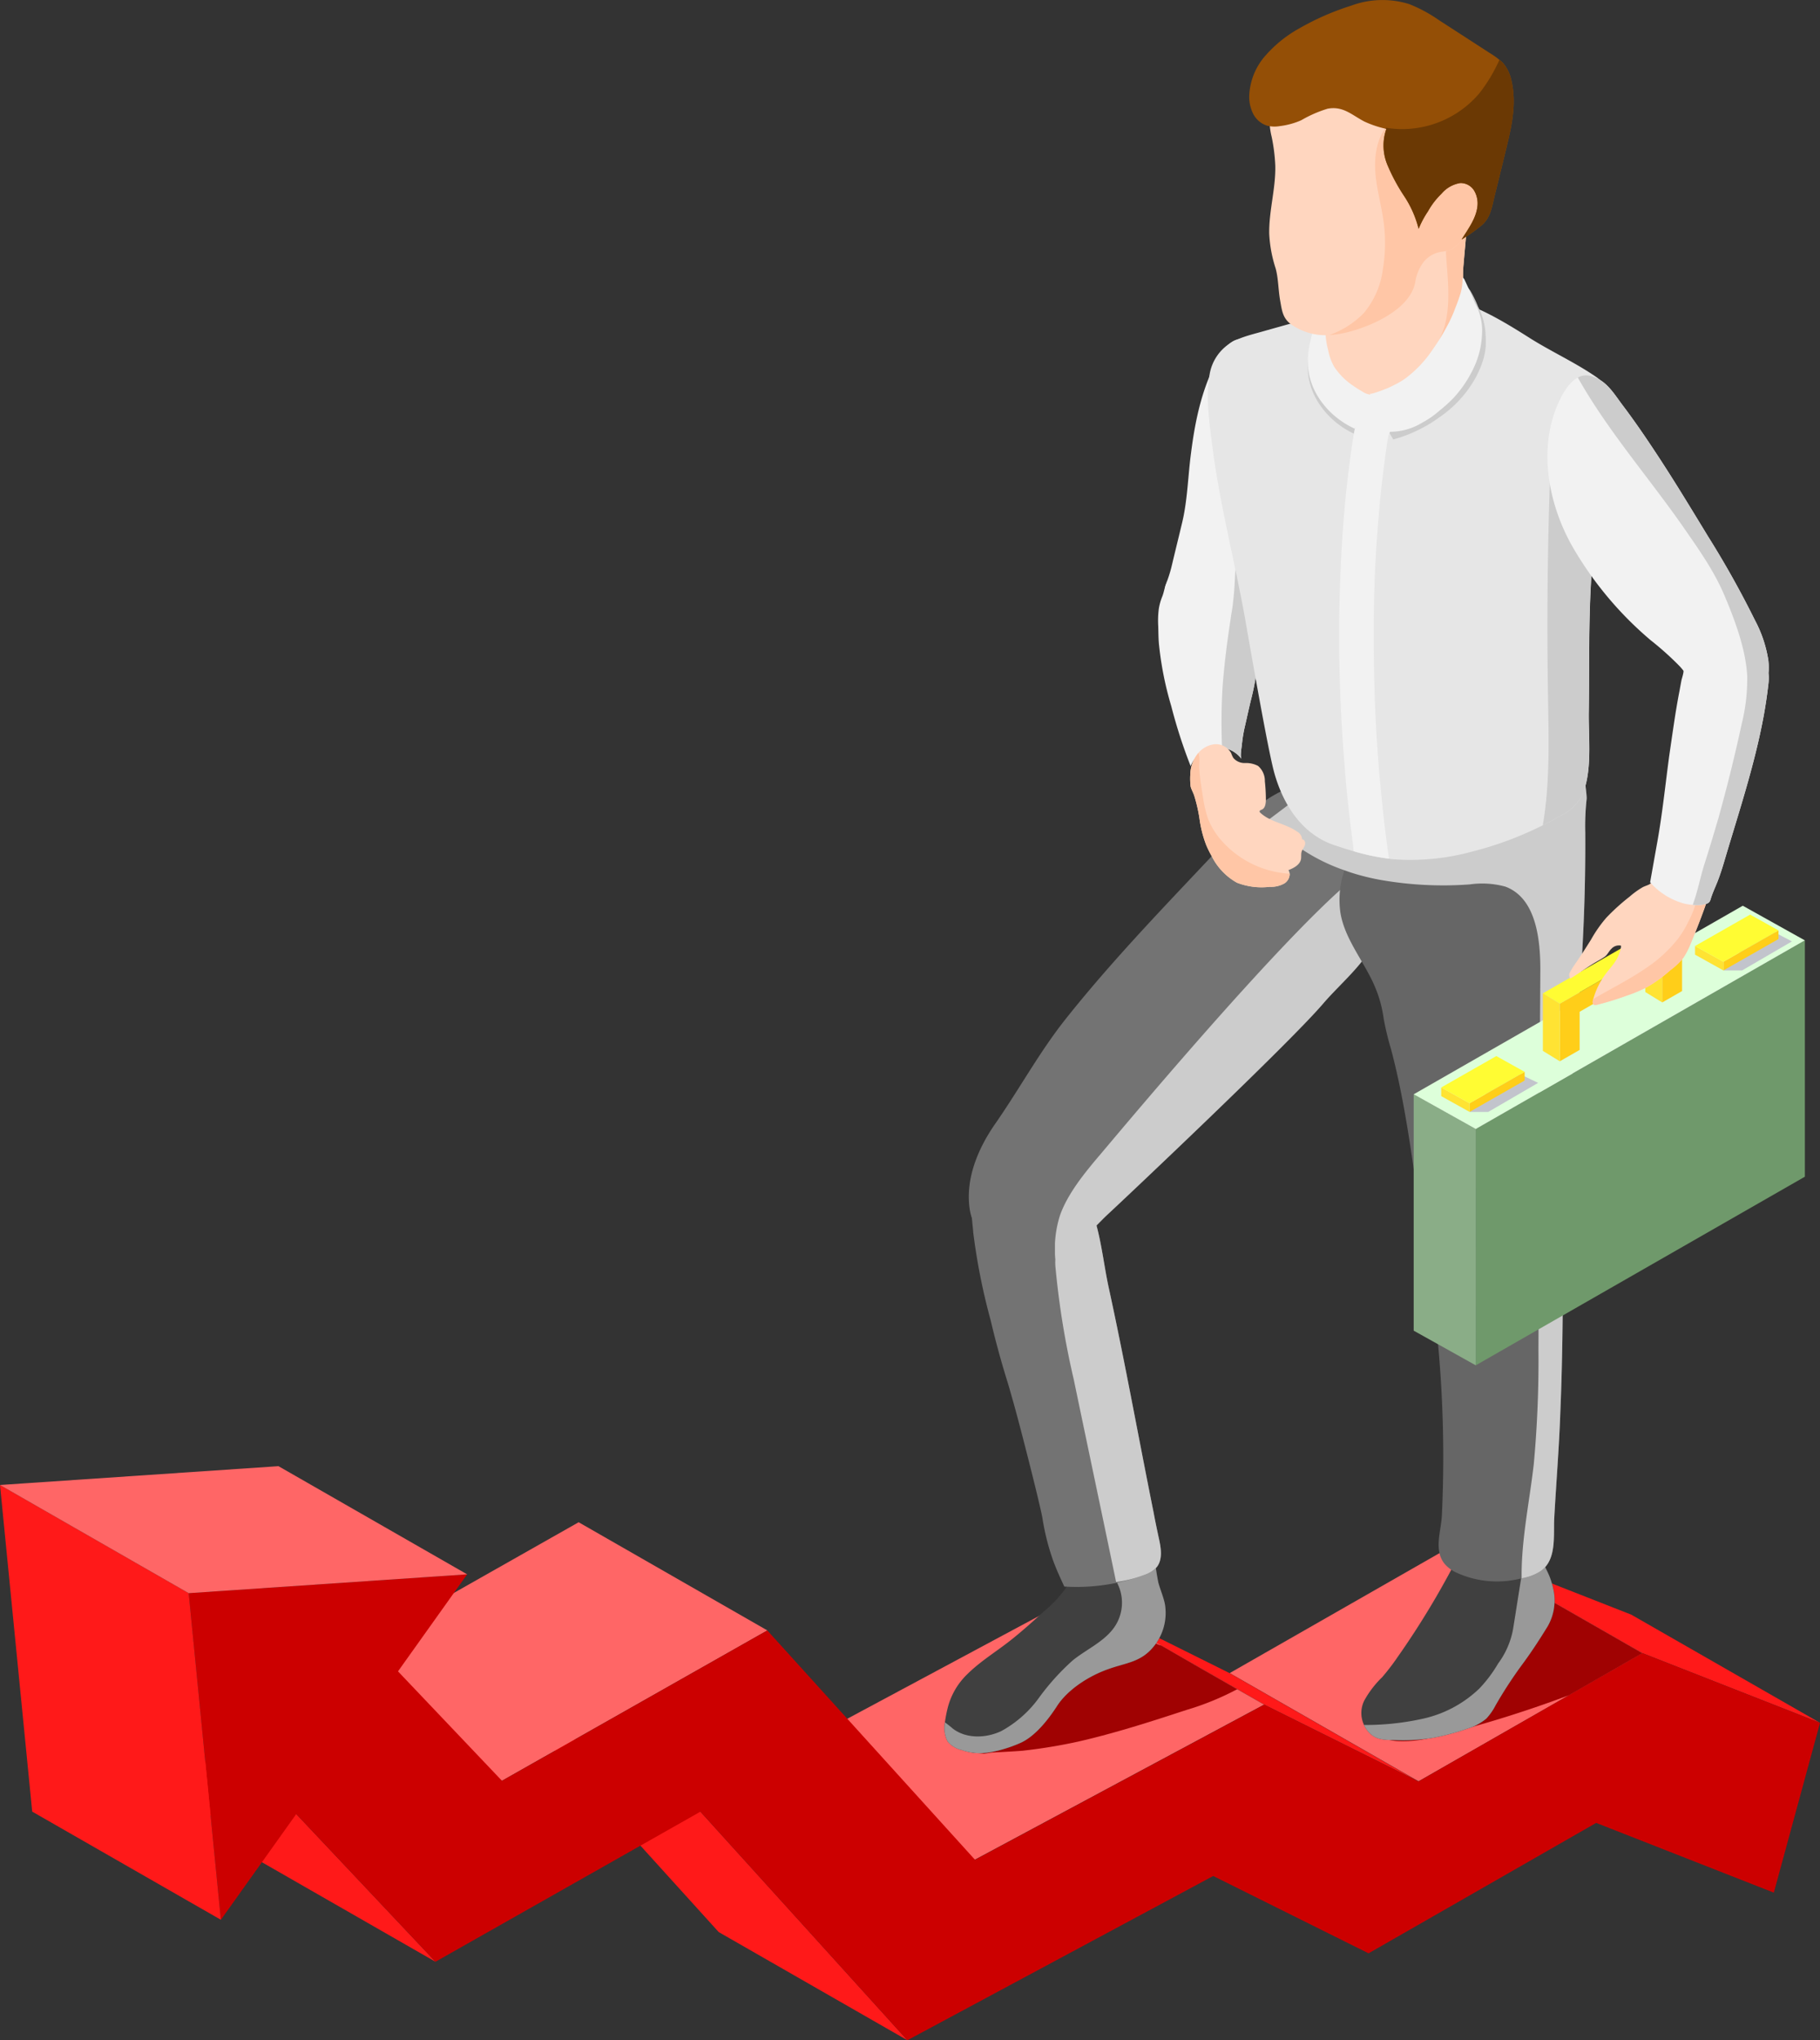 <?xml version="1.0" encoding="UTF-8"?> <svg xmlns="http://www.w3.org/2000/svg" xmlns:xlink="http://www.w3.org/1999/xlink" id="Group_295" data-name="Group 295" width="297.477" height="333.335" viewBox="0 0 297.477 333.335"><rect x="0" y="0" width="297.477" height="333.335" fill="#333333" stroke="none"/><defs><clipPath id="clip-path"><rect id="Rectangle_458" data-name="Rectangle 458" width="297.477" height="333.335" fill="none"></rect></clipPath><clipPath id="clip-path-2"><rect id="Rectangle_457" data-name="Rectangle 457" width="297.475" height="333.336" fill="none"></rect></clipPath><clipPath id="clip-path-3"><rect id="Rectangle_446" data-name="Rectangle 446" width="44.031" height="25.213" fill="#a00202"></rect></clipPath><clipPath id="clip-path-4"><rect id="Rectangle_447" data-name="Rectangle 447" width="43.263" height="21.185" fill="#a00202"></rect></clipPath><clipPath id="clip-path-5"><rect id="Rectangle_448" data-name="Rectangle 448" width="6.113" height="38.579" fill="none"></rect></clipPath><clipPath id="clip-path-6"><rect id="Rectangle_449" data-name="Rectangle 449" width="36.14" height="34.05" fill="none"></rect></clipPath><clipPath id="clip-path-7"><rect id="Rectangle_450" data-name="Rectangle 450" width="53.528" height="115.592" fill="none"></rect></clipPath><clipPath id="clip-path-8"><rect id="Rectangle_451" data-name="Rectangle 451" width="31.129" height="32.316" fill="none"></rect></clipPath><clipPath id="clip-path-9"><rect id="Rectangle_452" data-name="Rectangle 452" width="52.092" height="133.17" fill="none"></rect></clipPath><clipPath id="clip-path-10"><rect id="Rectangle_453" data-name="Rectangle 453" width="29.096" height="25.565" fill="none"></rect></clipPath><clipPath id="clip-path-11"><rect id="Rectangle_454" data-name="Rectangle 454" width="11.204" height="7.084" fill="none"></rect></clipPath><clipPath id="clip-path-12"><rect id="Rectangle_455" data-name="Rectangle 455" width="11.204" height="7.235" fill="none"></rect></clipPath><clipPath id="clip-path-13"><rect id="Rectangle_456" data-name="Rectangle 456" width="31.216" height="86.558" fill="none"></rect></clipPath></defs><g id="Group_294" data-name="Group 294" clip-path="url(#clip-path)"><path id="Path_680" data-name="Path 680" d="M92.844,84.057l29.039,11.392L91.039,77.779,62,66.384Z" transform="translate(175.595 186.025)" fill="#ff1919"></path><g id="Group_293" data-name="Group 293" transform="translate(0 -0.001)"><g id="Group_292" data-name="Group 292" clip-path="url(#clip-path-2)"><path id="Path_681" data-name="Path 681" d="M52.45,87.318l30.875,17.673L107.9,90.931c.038-.038.038-.038.08-.038L119.9,84.06l-18.842-10.8-11.99-6.871Z" transform="translate(148.539 186.034)" fill="#f66"></path><g id="Group_261" data-name="Group 261" transform="translate(224.407 259.294)"><g id="Group_260" data-name="Group 260"><g id="Group_259" data-name="Group 259" clip-path="url(#clip-path-3)"><path id="Path_682" data-name="Path 682" d="M60.162,92.779a6.574,6.574,0,0,0,2.452.589,18.845,18.845,0,0,0,5.541-.589A193.756,193.756,0,0,0,90.6,85.867c.038-.038.038-.038.077-.038L102.593,79l-18.842-10.8c-.755.316-1.464.627-2.215.943a11.484,11.484,0,0,0-3.644,2.2c-2.533,2.475-2.491,6.715-4.909,9.27a.939.939,0,0,1-.632.354c-2.134,1.57-4.277,3.1-6.411,4.673-1.625,1.179-3.207,2.316-4.828,3.5-.594.43-1.268.863-1.862,1.335-1.383,1.1-.475,1.764.912,2.316" transform="translate(-58.56 -68.196)" fill="#a00202"></path></g></g></g><path id="Path_683" data-name="Path 683" d="M45.873,68.6,76.713,86.27l25.218,12.547L71.092,81.145Z" transform="translate(129.913 192.228)" fill="#ff1919"></path><path id="Path_684" data-name="Path 684" d="M33.537,93.928,64.373,111.6l47.26-25.331-4.4-2.513-6.449-3.692-5.9-3.418c-.042,0-.08,0-.08-.038l-2.889-1.65a2.776,2.776,0,0,0-.238-.156l-2.97-1.688L80.8,68.6Z" transform="translate(94.977 192.227)" fill="#f66"></path><g id="Group_264" data-name="Group 264" transform="translate(158.955 265.329)"><g id="Group_263" data-name="Group 263"><g id="Group_262" data-name="Group 262" clip-path="url(#clip-path-4)"><path id="Path_685" data-name="Path 685" d="M41.481,90.806a17.484,17.484,0,0,1,1.859.16c.556-.042,1.073-.2,1.663-.2,1.544-.08,3.127-.16,4.671-.278A88.228,88.228,0,0,0,58.737,89c6.02-1.376,11.879-3.262,17.735-5.182a44.365,44.365,0,0,0,8.273-3.38l-6.453-3.692-5.9-3.418c-.038,0-.08,0-.08-.038a3.265,3.265,0,0,1-.59-.2c-.793-.392-1.544-1.019-2.3-1.452a2.249,2.249,0,0,0-.238-.156c-.751-.509-2.533-1.844-2.966-1.688a43.534,43.534,0,0,0-5.821,2.24,26.938,26.938,0,0,0-7.48,4.357c-2.732,2.475-4.315,5.932-6.61,8.836Z" transform="translate(-41.48 -69.782)" fill="#a00202"></path></g></g></g><path id="Path_686" data-name="Path 686" d="M86.5,128.216,55.66,110.543,21.827,73.2l30.84,17.673Z" transform="translate(61.814 205.119)" fill="#ff1919"></path><path id="Path_687" data-name="Path 687" d="M87.574,83.082,56.734,65.409,13.363,89.968,44.2,107.641Z" transform="translate(37.845 183.295)" fill="#f66"></path><path id="Path_688" data-name="Path 688" d="M35.428,90.973l22.758,24.133L27.347,97.429,4.588,73.3Z" transform="translate(12.994 205.406)" fill="#ff1919"></path><path id="Path_689" data-name="Path 689" d="M8.048,70.723l45.513-3.076L42.26,83.5l16.995,17.878,43.371-24.563,33.944,37.467,47.268-25.342,25.215,12.544,36.592-20.962,29.043,11.392-7.549,27.741L238.1,108.259l-37.2,21.308-25.395-12.635-49.985,26.836L91.689,106.426l-43.3,24.517L25.629,106.814,13.313,124.088Z" transform="translate(22.792 189.566)" fill="#c00"></path><path id="Path_690" data-name="Path 690" d="M36.1,134.845,5.262,117.173,0,63.808,30.837,81.481Z" transform="translate(0.002 178.807)" fill="#ff1919"></path><path id="Path_691" data-name="Path 691" d="M76.353,80.673,30.841,83.749,0,66.076,45.513,63Z" transform="translate(0.001 176.542)" fill="#f66"></path><path id="Path_692" data-name="Path 692" d="M63.184,58.129c-.031.228-.057.479-.084.73-.142.734-.456,1.574-1.192,1.772a2.825,2.825,0,0,1-.962-.053c-.172-.057-.372-.084-.54-.144a20.891,20.891,0,0,1-5.1-2.247,23.831,23.831,0,0,0-3.23-1.6,9.875,9.875,0,0,0-1.529-.278.863.863,0,0,1-.855-.875,1.564,1.564,0,0,1,.031-.392c.031-.114.057-.2.084-.281a.1.1,0,0,1,.031-.087,3.1,3.1,0,0,1,.2-.559,21.771,21.771,0,0,0,.793-2.643c.54-2.281,1.107-4.559,1.648-6.833.9-3.711.962-7.677,1.472-11.475.682-5.369,1.816-10.768,4.476-15.494.793-1.4,2.1-3.262,4-3.091a.483.483,0,0,1,.341.114.768.768,0,0,1,.257.563,8.49,8.49,0,0,1-.057,3.034,17.983,17.983,0,0,0,.027,3.487c.057,4.3-.567,8.551-.878,12.852a83.852,83.852,0,0,0-.084,10.011c.111,2.836.395,5.65.763,8.46a23.137,23.137,0,0,1,.4,5.034" transform="translate(140.726 40.811)" fill="#f2f2f2"></path><path id="Path_693" data-name="Path 693" d="M65.629,37.9a35.765,35.765,0,0,1-.962,5.734c-.4,1.578-.713,3.1-1.081,4.669a23.38,23.38,0,0,0-.479,2.84c-.031.506-.368,2.137-.057,2.528a4.782,4.782,0,0,0-3.2-1.882,5.187,5.187,0,0,0-1.33,0,4.8,4.8,0,0,0-3.8,3.038,83.291,83.291,0,0,1-3.173-9.814,54.405,54.405,0,0,1-2.016-10.179c-.084-.958-.084-1.913-.111-2.871a15.316,15.316,0,0,1,.084-2.779,8.927,8.927,0,0,1,.567-2.057c.226-.559.31-1.1.483-1.631.027-.11.057-.194.084-.278a.113.113,0,0,1,.027-.087c0-.027.031-.027.057-.027a.1.1,0,0,1,.084.027,3.308,3.308,0,0,0,.372.255,3.035,3.035,0,0,0,1.215.338c.54.053,1.107.167,1.644.251,2.552.536,5.1,1.152,7.626,1.886.793.224,1.556.475,2.353.73.368.114.705.224,1.073.338a1,1,0,0,1,.54.335.949.949,0,0,1,.169.563,54.61,54.61,0,0,1-.169,8.072" transform="translate(139.893 70.349)" fill="#f2f2f2"></path><g id="Group_267" data-name="Group 267" transform="translate(199.655 85.444)"><g id="Group_266" data-name="Group 266"><g id="Group_265" data-name="Group 265" clip-path="url(#clip-path-5)"><path id="Path_694" data-name="Path 694" d="M57.969,45.277a35.765,35.765,0,0,1-.962,5.734c-.4,1.578-.713,3.1-1.081,4.669a23.378,23.378,0,0,0-.479,2.84c-.031.506-.368,2.137-.057,2.528a4.782,4.782,0,0,0-3.2-1.882,97.436,97.436,0,0,1,.088-9.981c.28-3.658.736-7.285,1.3-10.912.057-.449.111-.871.2-1.319.088-.563.172-1.125.23-1.715.395-3.376.31-6.806.736-10.236.115-.844.257-1.688.452-2.532.115,2.84.4,5.654.766,8.464a23.117,23.117,0,0,1,.4,5.034c.368.114.705.224,1.073.338a1,1,0,0,1,.54.335.949.949,0,0,1,.169.563,54.61,54.61,0,0,1-.169,8.072" transform="translate(-52.102 -22.473)" fill="#ccc"></path></g></g></g><path id="Path_695" data-name="Path 695" d="M41.453,105.435a8.341,8.341,0,0,0,.4,1.65c1.265,4.163,4.947,7.738,9.339,7.7a9.5,9.5,0,0,0,4.277-1.023c2.571-1.255,4.667-3.452,6.729-5.536.59-.589,1.188-1.217,1.778-1.764,2.813-2.593,29.453-27.73,35.189-34.407,2.219-2.593,4.909-4.909,6.928-7.658,0-.042.038-.08.08-.118a24.833,24.833,0,0,0,3.2-6.479q.535-1.654.95-3.3c.832-3.144,1.506-6.441.832-9.623-.751-3.848-3.326-7.068-6.058-9.935a6.182,6.182,0,0,0-2.966-2.042c-1.544-.316-3.089.589-4.353,1.49-3.169,2.319-6.928,2.909-9.622,5.893-1.345,1.49-2.728,2.943-4.116,4.4C74.86,54.5,65.441,64.04,57.087,74.564c-4.234,5.342-7.561,11.468-11.481,17.087-2.805,4.042-4.825,8.912-4.154,13.783" transform="translate(117.028 92.002)" fill="#737373"></path><path id="Path_696" data-name="Path 696" d="M40.78,101.322a4.116,4.116,0,0,0,2.334,1.414,8.4,8.4,0,0,0,2.18.471c2.257.236,5.461-.749,7.518-1.688,2.418-1.141,4.552-3.928,5.936-6.087,1.782-2.673,5.227-4.833,8.235-5.893,2.889-1.061,5.3-1.1,7.4-3.612a8.673,8.673,0,0,0,1.9-7.148c-.238-1.061-.674-2.122-.992-3.183a.147.147,0,0,0-.038-.118,39.037,39.037,0,0,1-.713-5.262,5.42,5.42,0,0,0-.077-.783c-.238-1.612-.874-3.418-2.456-3.928a3.936,3.936,0,0,0-2.138.038c-4.828,1.217-6.61,4.989-8.63,8.954a19.426,19.426,0,0,1-4.472,5.38c-1.82,1.65-3.721,3.38-5.66,4.909-2.376,1.886-4.947,3.418-7.124,5.578a11.588,11.588,0,0,0-3.165,5.418,22.689,22.689,0,0,0-.475,2.437,4.973,4.973,0,0,0,.433,3.1" transform="translate(114.099 183.186)" fill="#404040"></path><g id="Group_270" data-name="Group 270" transform="translate(154.387 252.378)"><g id="Group_269" data-name="Group 269"><g id="Group_268" data-name="Group 268" clip-path="url(#clip-path-6)"><path id="Path_697" data-name="Path 697" d="M40.78,98.506a4.116,4.116,0,0,0,2.334,1.414,8.4,8.4,0,0,0,2.18.471c2.257.236,5.461-.749,7.518-1.688,2.418-1.141,4.552-3.928,5.936-6.087,1.782-2.673,5.227-4.833,8.235-5.893,2.889-1.061,5.3-1.1,7.4-3.612a8.673,8.673,0,0,0,1.9-7.148c-.238-1.061-.674-2.122-.992-3.183a.147.147,0,0,0-.038-.118,39.037,39.037,0,0,1-.713-5.262c-.314-.194-.674-.354-.989-.509a3.938,3.938,0,0,0-2.575-.433,1.606,1.606,0,0,0-1.188,2l-1.307,4.125a7.018,7.018,0,0,1-.238,6.951c-1.583,2.551-4.591,3.81-6.963,5.7a38.917,38.917,0,0,0-5.545,6.125,18.564,18.564,0,0,1-6.173,5.46c-2.491,1.179-5.7,1.293-7.913-.392A16.235,16.235,0,0,0,40.347,95.4a4.973,4.973,0,0,0,.433,3.1" transform="translate(-40.288 -66.376)" fill="#999"></path></g></g></g><path id="Path_698" data-name="Path 698" d="M41.494,59.844c.038.787.157,1.532.2,2.278A101.992,101.992,0,0,0,44.54,76.46q1.19,5.065,2.732,10.011c.307.981.575,1.973.858,2.958,1.215,4.24,4.518,17.247,4.878,19.384a38.776,38.776,0,0,0,1.77,6.981c.525,1.422,1.161,2.8,1.8,4.175a32.138,32.138,0,0,0,13.017-1.882,4.955,4.955,0,0,0,2.1-1.293c.95-1.22.713-2.947.395-4.441-.314-1.452-.632-2.943-.908-4.437-2.495-12.373-4.71-24.741-7.4-37.034-.671-3.182-1.065-6.639-1.939-9.9a18.708,18.708,0,0,0-2.219-5.262,10.234,10.234,0,0,0-.947-1.338,13.382,13.382,0,0,0-6.411-4.24c-.2-.08-.2-.316-.356-.433-.08-.08-.119.08-.119.118-1.705.9-3.407,1.806-5.108,2.669-1.782.943-3.483,1.532-4.552,3.3a7,7,0,0,0-.632,4.046" transform="translate(117.381 139.243)" fill="#737373"></path><g id="Group_273" data-name="Group 273" transform="translate(172.431 142.877)"><g id="Group_272" data-name="Group 272"><g id="Group_271" data-name="Group 271" clip-path="url(#clip-path-7)"><path id="Path_699" data-name="Path 699" d="M45.059,100.461a8.726,8.726,0,0,0,.038,1.414,135.51,135.51,0,0,0,2.97,18.182c2.3,11.038,4.633,22.072,6.928,33.11a20.279,20.279,0,0,0,4.549-1.137,5,5,0,0,0,2.1-1.3c.95-1.221.713-2.947.395-4.441-.314-1.452-.632-2.943-.908-4.437-2.495-12.373-4.713-24.741-7.4-37.034-.674-3.182-1.069-6.639-1.939-9.9.594-.589,1.188-1.217,1.782-1.768,2.809-2.593,29.449-27.726,35.186-34.4,2.219-2.593,4.909-4.913,6.928-7.662,0-.038.038-.076.08-.118A15.064,15.064,0,0,0,98.431,45.8c.387-1.779-.506-3.221-.947-4.871-.3-1.106-.119-2.806-1.494-3.274-.958-.323-1.939.354-2.713,1-12.1,10.194-37.994,41.285-40.826,44.612-2.468,2.9-5.384,6.422-6.641,10.038a18.091,18.091,0,0,0-.751,7.148" transform="translate(-44.999 -37.578)" fill="#ccc"></path></g></g></g><path id="Path_700" data-name="Path 700" d="M88.376,83.995c-1.276,2.08-2.663,4.19-4.108,6.129a70.444,70.444,0,0,0-4.28,6.582,9.454,9.454,0,0,1-1.5,2.137,8.689,8.689,0,0,1-3.062,1.631,39.127,39.127,0,0,1-5.411,1.46,29.713,29.713,0,0,1-6.319.422c-1.334-.027-2.947.027-4-.9a4.265,4.265,0,0,1-1.192-1.574,4.569,4.569,0,0,1,.057-4.023,16.224,16.224,0,0,1,2.893-3.768A36.435,36.435,0,0,0,64,88.774,136.4,136.4,0,0,0,74.772,70.611c.766-1.574,1.533-3.319,1.161-5.034l4.338-.338a.11.11,0,0,1-.057-.194.494.494,0,0,1,.4-.03,7.793,7.793,0,0,0,2.3-.084,2.42,2.42,0,0,1,2.1.73,3.531,3.531,0,0,1,.395,1.719,10.379,10.379,0,0,0,.74,2.669c.763,1.886,1.924,3.768,2.663,5.513a12.865,12.865,0,0,1,.736,2.669,8.438,8.438,0,0,1-1.161,5.764" transform="translate(164.445 181.944)" fill="#404040"></path><g id="Group_276" data-name="Group 276" transform="translate(222.95 251.991)"><g id="Group_275" data-name="Group 275"><g id="Group_274" data-name="Group 274" clip-path="url(#clip-path-8)"><path id="Path_701" data-name="Path 701" d="M88.052,80.221c-1.276,2.08-2.663,4.19-4.108,6.129a70.438,70.438,0,0,0-4.28,6.582,9.454,9.454,0,0,1-1.5,2.137A8.69,8.69,0,0,1,75.1,96.7a39.127,39.127,0,0,1-5.411,1.46,29.713,29.713,0,0,1-6.319.422c-1.334-.027-2.947.027-4-.9a4.265,4.265,0,0,1-1.192-1.574A43.33,43.33,0,0,0,67.73,95.1a19.29,19.29,0,0,0,9.3-4.947,21.917,21.917,0,0,0,3.062-4.076,13.46,13.46,0,0,0,2.437-5.57c.452-2.783.878-5.566,1.33-8.35a16.959,16.959,0,0,1,1.192-4.585,6,6,0,0,1,.766-1.293c.763,1.886,1.924,3.768,2.663,5.513a12.866,12.866,0,0,1,.736,2.669,8.438,8.438,0,0,1-1.161,5.764" transform="translate(-58.181 -66.273)" fill="#999"></path></g></g></g><path id="Path_702" data-name="Path 702" d="M97.54,38.616a41.01,41.01,0,0,0-.226,5.566c.027,4.836-.057,9.643-.253,14.456-.4,9.585-1.192,19.175-2.242,28.734-.058.593-.111,1.182-.142,1.8-.678,8.494-.793,17.072-1.019,25.589,0,8.072-.084,16.141-.425,24.182-.2,5.795-.678,11.471-.993,17.266-.142,2.894.452,6.973-2.437,8.715a8.106,8.106,0,0,1-2.889,1.042c-.115.03-.257.057-.368.084a15.9,15.9,0,0,1-10.4-1.068,5.6,5.6,0,0,1-1.843-1.407c-1.786-2.247-.54-5.369-.425-7.9A200.157,200.157,0,0,0,71.356,113.1c-1.87-11.163-2.862-22.551-5.783-33.574a46.063,46.063,0,0,1-1.219-5.061,19.815,19.815,0,0,0-1.529-5.4c-.368-.871-.82-1.688-1.276-2.532-1.671-3.008-3.683-5.9-4.25-9.277a14.9,14.9,0,0,1,.651-6.973,26.5,26.5,0,0,1,1.36-3.544c.51-1.1,1.188-2.163,1.644-3.262a7.3,7.3,0,0,0,.368-1.125c.115-.475.878-5.4.962-5.4,6.859.144,13.577-1.741,20.405-2.3C87.508,34.259,92.5,34.54,97,32.8c-.2.057.625,5.118.54,5.821" transform="translate(161.795 91.901)" fill="#666"></path><g id="Group_279" data-name="Group 279" transform="translate(207.251 124.698)"><g id="Group_278" data-name="Group 278"><g id="Group_277" data-name="Group 277" clip-path="url(#clip-path-9)"><path id="Path_703" data-name="Path 703" d="M106.169,38.616a41.01,41.01,0,0,0-.226,5.566c.027,4.836-.057,9.643-.253,14.456-.4,9.585-1.192,19.175-2.242,28.734-.058.593-.111,1.182-.142,1.8-.678,8.494-.793,17.072-1.019,25.589,0,8.072-.084,16.141-.425,24.182-.2,5.795-.678,11.471-.993,17.266-.142,2.894.452,6.973-2.437,8.715a8.106,8.106,0,0,1-2.889,1.042c-.084-6.186,1.276-12.456,1.985-18.669a184.073,184.073,0,0,0,.763-18.559q.126-31.129.31-62.228c0-5.232-.793-11.726-5.721-13.555A14.331,14.331,0,0,0,87.1,52.59a59.008,59.008,0,0,1-14.623-.73A37.6,37.6,0,0,1,67.8,50.707c-.425-.141-.824-.281-1.219-.422a30.146,30.146,0,0,1-12.5-8.182c1.613-1.209,3.227-2.418,4.817-3.654,1.843-1.433,4.165-2.924,6.346-2.11,2.751,1.1,3.146,4.863,4.338,7.141a7.3,7.3,0,0,0,.368-1.125c.115-.475.878-5.4.962-5.4,6.859.144,13.577-1.741,20.405-2.3,4.817-.392,9.806-.11,14.309-1.856-.2.057.625,5.118.54,5.821" transform="translate(-54.084 -32.797)" fill="#ccc"></path></g></g></g><path id="Path_704" data-name="Path 704" d="M52.238,37.342c1.188,9.426,3.6,18.616,5.3,27.924.793,4.517,3.759,21.68,4.828,25.528,1.425,5.144,4.476,10.015,9.737,11.821,1.069.354,2.138.707,3.246,1.023a35.872,35.872,0,0,0,5.779,1.217,2.437,2.437,0,0,0,.517.08,38.187,38.187,0,0,0,13.14-1.259,56.622,56.622,0,0,0,11.481-4.281c.947-.471,1.859-.943,2.767-1.49a7.877,7.877,0,0,0,3.564-3.221c1.859-3.966,1.111-9.624,1.188-13.9.119-7.814-.077-15.513.513-23.327.28-3.928.594-7.855.993-11.783.395-3.848.87-7.7,1.5-11.506a15.42,15.42,0,0,0,.318-4.243,5.888,5.888,0,0,0-1.031-2.791,6.254,6.254,0,0,0-.912-.863c-3.365-2.357-7.319-4.163-10.845-6.361-5.384-3.418-11.163-6.912-17.531-7.228-4.158-.236-8.235.9-12.193,2.042-4.633,1.335-9.3,2.635-13.895,3.928-2.016.589-4.353,1.061-6.016,2.319a7.5,7.5,0,0,0-2.851,4.593c-.713,3.852-.077,7.973.4,11.783" transform="translate(145.904 35.438)" fill="#e6e6e6"></path><g id="Group_282" data-name="Group 282" transform="translate(213.765 46.243)"><g id="Group_281" data-name="Group 281"><g id="Group_280" data-name="Group 280" clip-path="url(#clip-path-10)"><path id="Path_705" data-name="Path 705" d="M84.661,19.071a10.631,10.631,0,0,0-1.05-3.042,19.221,19.221,0,0,0-1.288-2.646,5.311,5.311,0,0,0-.556-.65,2.378,2.378,0,0,0-.314-.274,1.473,1.473,0,0,1-.28-.3,9.715,9.715,0,0,0,.353,2.8,10.348,10.348,0,0,1,.487,2.669,11.92,11.92,0,0,1-.33,3.631,13.38,13.38,0,0,1-.862,2.418A11.453,11.453,0,0,1,75.6,28.728a26.107,26.107,0,0,1-4.729,1.806,13.894,13.894,0,0,1-4.744.757,3.251,3.251,0,0,1-1.46-.544,16.579,16.579,0,0,1-1.437-.909,11.321,11.321,0,0,1-3.1-3.061A8.68,8.68,0,0,1,59.109,24a12.973,12.973,0,0,1,.126-7.217,11.16,11.16,0,0,0-3.046,5.8,13.624,13.624,0,0,0-.368,4.2c.368,4.384,3.6,8.22,7.633,10.049a14.039,14.039,0,0,0,.789-1.639c.441-.916.9-1.8,1.33-2.722.184-.388.376-.768.571-1.148q.966,1.705,1.924,3.422.477.856.943,1.722c.057.1.743,1.251.736,1.251a23.32,23.32,0,0,0,7.622-3.677,19,19,0,0,0,5.415-5.688,15.263,15.263,0,0,0,1.724-3.882,9.82,9.82,0,0,0,.356-2.023,16.762,16.762,0,0,0-.015-1.7,12.65,12.65,0,0,0-.188-1.684" transform="translate(-55.786 -12.161)" fill="#ccc"></path></g></g></g><path id="Path_706" data-name="Path 706" d="M73.826,40.449c-.6,7.787-.4,15.521-.51,23.312-.088,4.274.678,9.954-1.165,13.92a8.141,8.141,0,0,1-3.568,3.232c-.908.532-1.843,1.011-2.778,1.49,1.192-6.973.962-14.118.851-21.175q-.345-21.256.594-42.513a48.53,48.53,0,0,0,6.434,8.741c.368.422.766.817,1.134,1.209-.4,3.939-.709,7.848-.992,11.783" transform="translate(186.363 52.445)" fill="#ccc"></path><path id="Path_707" data-name="Path 707" d="M81.517,33.937a13.758,13.758,0,0,1-1.786,6.916,5.1,5.1,0,0,1-.31.536.026.026,0,0,0-.027.027A7.7,7.7,0,0,1,78.2,43.077,9.913,9.913,0,0,1,75.708,44.9a20.9,20.9,0,0,1-4.024,1.715,4.463,4.463,0,0,1-3.824-.365,8.861,8.861,0,0,0-2.269-1.042,6.12,6.12,0,0,0-1.728,0,6.074,6.074,0,0,0-1.418.2c-.31.084-.594.194-.9.278a4.344,4.344,0,0,1-1.586.141,2.062,2.062,0,0,1-1.05-.449A5.707,5.707,0,0,1,56.946,43.5c-1.3-2.335-.422-4.894.2-7.2a12.815,12.815,0,0,0,.284-2.787c0-.167-.084-3.008-.368-3.008l8.9-6.046a3.892,3.892,0,0,1,.766-.563,27.242,27.242,0,0,0,4.081-3.262,24.363,24.363,0,0,0,3.288-4.274c2.123-3.179,4.334-6.327,6.629-9.392a77.5,77.5,0,0,1-.425,11.5c-.138,1.715-.31,3.456-.452,5.2a16.586,16.586,0,0,0,.027,3.544c.314,2.3,1.586,4.357,1.644,6.719" transform="translate(159.371 19.536)" fill="#ffd6bf"></path><path id="Path_708" data-name="Path 708" d="M74.3,26.166a13.758,13.758,0,0,1-1.786,6.916,5.1,5.1,0,0,1-.31.536.026.026,0,0,0-.027.027c-.74.593-1.56,1.156-2.3,1.662a16.657,16.657,0,0,1-5.725,2.669,9.126,9.126,0,0,1-5.33-.589,14.648,14.648,0,0,0,5.813-3.065,16.054,16.054,0,0,0,3.173-4.445,20.568,20.568,0,0,0,1.617-3.57c1.188-3.825.59-8.152.337-12.091a7.677,7.677,0,0,1,.341-2.388,8.836,8.836,0,0,0,.536-2.084,3.307,3.307,0,0,0,.284.312,4.047,4.047,0,0,0,2.154.646c-.138,1.715-.31,3.456-.452,5.2a16.586,16.586,0,0,0,.027,3.544c.314,2.3,1.586,4.357,1.644,6.719" transform="translate(166.59 27.306)" fill="#ffc6a6"></path><path id="Path_709" data-name="Path 709" d="M63.317,29.011a10.544,10.544,0,0,0,.969-.627,19.248,19.248,0,0,0,4.434-4.722,34.947,34.947,0,0,0,2.7-4.49,22.981,22.981,0,0,0,1.031-2.407,25.279,25.279,0,0,0,.839-2.392,9.274,9.274,0,0,0,.284-2.452,1,1,0,0,1,.395.517c.33.715.663,1.426.992,2.141.284.608.479,1.243.789,1.833a8.981,8.981,0,0,1,1.012,4.662,14.059,14.059,0,0,1-.977,4.738c-.023.061-.05.122-.073.186a19.348,19.348,0,0,1-3.56,5.559,24,24,0,0,1-2.326,2.114,15.151,15.151,0,0,1-2.851,1.985A10.088,10.088,0,0,1,61.6,37.14c-.429-.7-.855-1.4-1.284-2.1A25.493,25.493,0,0,1,58.431,30.9c.1.24,2.828-.848,3.089-.97.6-.281,1.215-.582,1.8-.92" transform="translate(165.477 33.404)" fill="#f2f2f2"></path><path id="Path_710" data-name="Path 710" d="M63.453,33.2c-4.031-1.825-7.265-5.665-7.633-10.049a13.742,13.742,0,0,1,.368-4.2,11.2,11.2,0,0,1,3.046-5.8,13.008,13.008,0,0,0-.126,7.217,8.772,8.772,0,0,0,1.019,2.776,11.268,11.268,0,0,0,3.1,3.061,16.58,16.58,0,0,0,1.437.909,3.113,3.113,0,0,0,1.494.551c-.2.392-.4.783-.586,1.183-.433.916-.889,1.8-1.33,2.719a14.041,14.041,0,0,1-.789,1.639" transform="translate(157.979 36.84)" fill="#f2f2f2"></path><path id="Path_711" data-name="Path 711" d="M89.166,27.276A26.558,26.558,0,0,1,85.989,32a7.718,7.718,0,0,1-2.123,1.939c-.709.281-1.56.281-2.3.506a4.68,4.68,0,0,0-2.184,1.49A7.383,7.383,0,0,0,78,39.31c-.82,4.133-6.376,6.749-10,7.817a16.414,16.414,0,0,1-4.027.76,9.053,9.053,0,0,1-1.728-.027,9.864,9.864,0,0,1-4.533-1.719c-1.387-1.011-1.5-2.3-1.786-3.9-.31-1.719-.284-3.6-.736-5.232a21.639,21.639,0,0,1-1.05-5.681c-.057-3.738,1.077-7.4.992-11.106a28.935,28.935,0,0,0-.594-4.726,11.221,11.221,0,0,1-.341-2.924c.115-2.414,2.012-4.5,3.939-5.791a26.569,26.569,0,0,1,12.5-4.3c2.748-.171,5.668.278,7.676,2.137a8.508,8.508,0,0,1,2.525,6.719,1.721,1.721,0,0,1-.031.4c-.084,1.209-.31,2.414-.368,3.624a6.366,6.366,0,0,0,3.771,5.711c1.245.563,2.69.673,3.935,1.236a.651.651,0,0,0,.23.114,3.1,3.1,0,0,1,1.445,1.376c.479,1.125-.084,2.388-.651,3.487" transform="translate(153.312 6.85)" fill="#ffd6bf"></path><path id="Path_712" data-name="Path 712" d="M81.9,20.433a26.559,26.559,0,0,1-3.177,4.726A7.718,7.718,0,0,1,76.6,27.1c-.709.281-1.56.281-2.3.506a4.68,4.68,0,0,0-2.184,1.49,7.384,7.384,0,0,0-1.387,3.373c-.82,4.133-6.376,6.749-10,7.817a16.414,16.414,0,0,1-4.027.76,14.752,14.752,0,0,0,5.641-3.6,13.958,13.958,0,0,0,3.115-7.224,25.866,25.866,0,0,0,.146-7.4c-.341-2.7-1.107-5.316-1.36-8.015-.23-2.673.084-5.566,1.728-7.734l7.564-2.19c-.084,1.209-.31,2.414-.368,3.624a6.366,6.366,0,0,0,3.771,5.711c1.245.563,2.69.673,3.935,1.236a.651.651,0,0,0,.23.114,3.1,3.1,0,0,1,1.445,1.376c.479,1.125-.084,2.388-.651,3.487" transform="translate(160.581 13.693)" fill="#ffc6a6"></path><path id="Path_713" data-name="Path 713" d="M96.5,15.989c.111,3.152-.736,6.27-1.475,9.365-.536,2.163-1.046,4.3-1.586,6.437-.452,1.772-.651,3.741-2.154,5.008A27.992,27.992,0,0,1,88,39.129c1.05-1.715,2.353-3.4,2.579-5.4a4.1,4.1,0,0,0-.536-2.589,2.6,2.6,0,0,0-2.269-1.236,5.064,5.064,0,0,0-3.062,1.741A12.259,12.259,0,0,0,82.5,34.521a15.392,15.392,0,0,0-1.533,2.867,17.234,17.234,0,0,0-2.38-5.373,30.441,30.441,0,0,1-2.774-5.2A8.211,8.211,0,0,1,75.7,21.05a.391.391,0,0,0-.172-.027,17.349,17.349,0,0,1-3.4-1.152c-2.069-1.068-3.487-2.589-6.035-2.11a20.336,20.336,0,0,0-4.307,1.882A12.321,12.321,0,0,1,58.3,20.6a5.066,5.066,0,0,1-2.069-.057,3.889,3.889,0,0,1-2.3-1.939,6.213,6.213,0,0,1-.651-2.951A10.552,10.552,0,0,1,55.891,9.13a20.616,20.616,0,0,1,5.583-4.5,43.016,43.016,0,0,1,8.5-3.715A14.682,14.682,0,0,1,79.416.666a23.527,23.527,0,0,1,4.9,2.643c2.748,1.772,5.526,3.57,8.3,5.369a12.239,12.239,0,0,1,1.56,1.1,4.041,4.041,0,0,1,.962,1.011,6.483,6.483,0,0,1,.993,2.361,14.15,14.15,0,0,1,.368,2.84" transform="translate(150.904 0.001)" fill="#944f06"></path><path id="Path_714" data-name="Path 714" d="M80.284,8.784c.111,3.152-.736,6.27-1.475,9.365-.536,2.163-1.046,4.3-1.586,6.437-.452,1.772-.651,3.741-2.154,5.008a27.991,27.991,0,0,1-3.288,2.331c1.05-1.715,2.353-3.4,2.579-5.4a4.1,4.1,0,0,0-.536-2.589A2.6,2.6,0,0,0,71.555,22.7a5.064,5.064,0,0,0-3.062,1.741,12.259,12.259,0,0,0-2.207,2.871,15.393,15.393,0,0,0-1.533,2.867,17.234,17.234,0,0,0-2.38-5.373,30.44,30.44,0,0,1-2.774-5.2,8.211,8.211,0,0,1-.115-5.764.391.391,0,0,0-.172-.027l.115-.141a16.539,16.539,0,0,0,15.19-5.567A25.386,25.386,0,0,0,77.9,2.685c.027-.03.027-.087.057-.114a4.041,4.041,0,0,1,.962,1.011,6.483,6.483,0,0,1,.993,2.361,14.151,14.151,0,0,1,.368,2.84" transform="translate(167.122 7.206)" fill="#6b3904"></path><path id="Path_715" data-name="Path 715" d="M62.946,109.839,116.74,79.022V40.406L62.946,71.223Z" transform="translate(178.264 113.229)" fill="#6f996b"></path><path id="Path_716" data-name="Path 716" d="M70.445,91.3,60.3,85.637V47.021l10.147,5.665Z" transform="translate(170.765 131.766)" fill="#8aad87"></path><path id="Path_717" data-name="Path 717" d="M60.3,69.731,70.445,75.4l53.794-30.817-10.151-5.662Z" transform="translate(170.765 109.057)" fill="#ddffda"></path><g id="Group_285" data-name="Group 285" transform="translate(240.2 174.578)"><g id="Group_284" data-name="Group 284"><g id="Group_283" data-name="Group 283" clip-path="url(#clip-path-11)"><path id="Path_718" data-name="Path 718" d="M62.682,53H65.74l8.147-4.745-4.894-2.338Z" transform="translate(-62.683 -45.913)" fill="#c2c4cc"></path></g></g></g><g id="Group_288" data-name="Group 288" transform="translate(281.687 151.316)"><g id="Group_287" data-name="Group 287"><g id="Group_286" data-name="Group 286" clip-path="url(#clip-path-12)"><path id="Path_719" data-name="Path 719" d="M73.509,47.032h3.054l8.151-4.745L79.954,39.8Z" transform="translate(-73.509 -39.797)" fill="#c2c4cc"></path></g></g></g><path id="Path_720" data-name="Path 720" d="M62.682,52.6l9.005-5.129V46.057l-9.005,5.129Z" transform="translate(177.517 129.063)" fill="#ffce19"></path><path id="Path_721" data-name="Path 721" d="M66.106,50.72l-4.633-2.578V46.728l4.633,2.578Z" transform="translate(174.093 130.943)" fill="#ffe333"></path><path id="Path_722" data-name="Path 722" d="M61.473,50.507l4.633,2.578,9.005-5.125-4.633-2.582Z" transform="translate(174.093 127.162)" fill="#fffc33"></path><path id="Path_723" data-name="Path 723" d="M73.509,46.522l9.005-5.129V39.978l-9.005,5.129Z" transform="translate(208.178 112.029)" fill="#ffce19"></path><path id="Path_724" data-name="Path 724" d="M76.933,44.641,72.3,42.063V40.649l4.633,2.578Z" transform="translate(204.754 113.91)" fill="#ffe333"></path><path id="Path_725" data-name="Path 725" d="M72.3,44.429l4.633,2.578,9.005-5.125L81.3,39.3Z" transform="translate(204.753 110.129)" fill="#fffc33"></path><path id="Path_726" data-name="Path 726" d="M72.946,48.92l-2.767-1.7V40.988l2.767,1.7Z" transform="translate(198.748 114.861)" fill="#ffe333"></path><path id="Path_727" data-name="Path 727" d="M66.531,51.583V60.99l3.242-1.859V52.9l13.5-7.757v6.228l3.242-1.856V40.112Z" transform="translate(188.416 112.405)" fill="#ffce19"></path><path id="Path_728" data-name="Path 728" d="M68.576,53.788l-2.767-1.7V42.682l2.767,1.7Z" transform="translate(186.372 119.606)" fill="#ffe333"></path><path id="Path_729" data-name="Path 729" d="M68.576,52.836l-2.767-1.7L85.8,39.665l2.767,1.7Z" transform="translate(186.372 111.153)" fill="#fffc33"></path><path id="Path_730" data-name="Path 730" d="M91.064,38.566a1.865,1.865,0,0,1-.142.958c-.226.757-.483,1.49-.736,2.221-.993,3.091-2.154,6.16-3.4,9.137A12.4,12.4,0,0,1,85.6,53.19a11.577,11.577,0,0,1-2.154,2.053,22.12,22.12,0,0,1-3.855,2.783,21.9,21.9,0,0,1-3.23,1.35,48.913,48.913,0,0,1-4.932,1.517.736.736,0,0,1-.425,0c-.284-.141-.253-.536-.169-.844,0-.027.031-.084.031-.11a12.417,12.417,0,0,1,2.008-4.08c.513-.7,1.134-1.35,1.617-2.106a6.042,6.042,0,0,0,.908-2.335c0-.057.027-.141-.031-.2a.221.221,0,0,0-.142-.027,1.643,1.643,0,0,0-1.387.532c-.418.384-.648.981-1.1,1.3-.59.418-1.261.757-1.878,1.137-1.272.783-2.476,1.673-3.752,2.445a1.017,1.017,0,0,1,.038-1.2A13.745,13.745,0,0,1,68,54.06c.881-1.266,1.7-2.559,2.495-3.825a21.39,21.39,0,0,1,2.495-3.57,34.56,34.56,0,0,1,3.824-3.46,13.354,13.354,0,0,1,2.154-1.548c.682-.335,1.276-.361,1.728-1.1.341-.506.513-1.1.851-1.574a6.99,6.99,0,0,1,.966-1.042,3.256,3.256,0,0,1,1.755-1.038c.881-.141,1.759.114,2.663,0a5.21,5.21,0,0,1,3.035.475,1.841,1.841,0,0,1,1.1,1.183" transform="translate(189.554 103.282)" fill="#ffd6bf"></path><path id="Path_731" data-name="Path 731" d="M87.349,38.142c-.993,3.091-2.154,6.16-3.4,9.137a12.4,12.4,0,0,1-1.188,2.308A11.577,11.577,0,0,1,80.6,51.64a22.119,22.119,0,0,1-3.855,2.783,21.9,21.9,0,0,1-3.23,1.35,48.914,48.914,0,0,1-4.932,1.517.737.737,0,0,1-.425,0c-.284-.141-.253-.532-.169-.844,0-.027.031-.084.031-.11,2.974-1.745,6.089-3.262,8.925-5.259a22.177,22.177,0,0,0,4.9-4.555,15.632,15.632,0,0,0,1.7-2.783,16.99,16.99,0,0,0,1.188-2.84Z" transform="translate(192.392 106.885)" fill="#ffc6a6"></path><path id="Path_732" data-name="Path 732" d="M102.11,66.622q-.293,2.572-.763,5.148C99.9,79.641,97.32,87.4,95.055,95.021c-.368,1.266-.766,2.559-1.249,3.8-.395.985-.82,1.882-1.13,2.894a1.3,1.3,0,0,1-.226.479,1.062,1.062,0,0,1-.513.281,5.148,5.148,0,0,1-2.18.167,8.205,8.205,0,0,1-1.445-.224,11.388,11.388,0,0,1-5.526-3.46c.395-2.221.793-4.441,1.192-6.688.82-4.586,1.3-9.281,1.924-13.92.341-2.361.682-4.726,1.05-7.087.2-1.179.395-2.361.625-3.513.111-.62.226-1.236.337-1.829.057-.224.425-1.407.31-1.544-.169-.228-.364-.452-.563-.677a49.461,49.461,0,0,0-4.79-4.3A57.919,57.919,0,0,1,70.4,44.634c-3.966-6.665-5.867-15.468-3.062-22.89.6-1.6,1.813-4.274,3.629-5.259a2.757,2.757,0,0,1,2.012-.281c2.521.62,3.713,2.646,5.185,4.639,1.732,2.281,3.372,4.643,4.959,7.034,3.177,4.749,6.15,9.673,9.128,14.563A154.815,154.815,0,0,1,99.93,56.162a20.533,20.533,0,0,1,2.18,6.525,10.446,10.446,0,0,1,.031,2.08,8.152,8.152,0,0,1-.031,1.855" transform="translate(186.923 45.196)" fill="#f2f2f2"></path><g id="Group_291" data-name="Group 291" transform="translate(257.892 61.325)"><g id="Group_290" data-name="Group 290"><g id="Group_289" data-name="Group 289" clip-path="url(#clip-path-13)"><path id="Path_733" data-name="Path 733" d="M98.442,66.622q-.293,2.572-.763,5.148c-1.449,7.871-4.027,15.631-6.292,23.251-.368,1.266-.766,2.559-1.249,3.8-.395.985-.82,1.882-1.13,2.894a1.3,1.3,0,0,1-.226.479,1.062,1.062,0,0,1-.513.281,5.148,5.148,0,0,1-2.18.167v-.027c.793-2.11,1.219-4.445,1.9-6.608.8-2.5,1.56-5.034,2.3-7.563,1.414-5.091,2.69-10.209,3.794-15.353a30.306,30.306,0,0,0,.908-7.817c-.226-4.3-1.954-9-3.629-12.962-1.671-4.049-4.223-7.65-6.714-11.247C78.918,32.824,72.2,25.2,67.3,16.486a2.757,2.757,0,0,1,2.012-.281c2.521.62,3.713,2.646,5.185,4.639,1.732,2.281,3.372,4.643,4.959,7.034,3.177,4.749,6.15,9.673,9.128,14.563a154.815,154.815,0,0,1,7.679,13.722,20.533,20.533,0,0,1,2.18,6.525,10.445,10.445,0,0,1,.031,2.08,8.151,8.151,0,0,1-.031,1.855" transform="translate(-67.301 -16.129)" fill="#ccc"></path></g></g></g><path id="Path_734" data-name="Path 734" d="M69.513,48.43c-.115.4-.425.7-.54,1.1s-.027.844-.111,1.266c-.2.9-1.192,1.407-2.042,1.745a1.4,1.4,0,0,1,.2.589,1.841,1.841,0,0,1-.851,1.574,4.394,4.394,0,0,1-2.406.563,11.14,11.14,0,0,1-5.357-.673,10.163,10.163,0,0,1-4.139-4.361,16.97,16.97,0,0,1-.878-1.772A19.049,19.049,0,0,1,52.28,44.1,25.192,25.192,0,0,0,51.4,40.3c-.169-.479-.452-.958-.567-1.437a10.985,10.985,0,0,1-.054-1.913,5.674,5.674,0,0,1,1.33-3.57,4.107,4.107,0,0,1,2.269-1.35,2.831,2.831,0,0,1,3.089,1.407,4.148,4.148,0,0,0,.341.76,2.389,2.389,0,0,0,1.928.844,4.185,4.185,0,0,1,2.123.475,3.206,3.206,0,0,1,1.107,2.506,29.307,29.307,0,0,1,.169,3.118c-.027.563-.115,1.24-.625,1.494-.2.084-.452.167-.395.365a.222.222,0,0,0,.084.137c1.644,1.578,4.223,1.8,6.062,3.125a1.527,1.527,0,0,1,.793,1.262c.4-.027.6.536.456.9" transform="translate(143.773 89.624)" fill="#ffd6bf"></path><path id="Path_735" data-name="Path 735" d="M67.018,52.089a1.85,1.85,0,0,1-.851,1.574,4.4,4.4,0,0,1-2.41.563,11.131,11.131,0,0,1-5.353-.673,10.121,10.121,0,0,1-4.139-4.361,16.971,16.971,0,0,1-.878-1.772,19.049,19.049,0,0,1-1.107-4.357,25.192,25.192,0,0,0-.878-3.795c-.169-.479-.452-.958-.567-1.437a10.952,10.952,0,0,1-.054-1.909,5.658,5.658,0,0,1,1.33-3.57,3.735,3.735,0,0,1,.142.787c.057.616-.057,1.236,0,1.882.115,1.574.368,3.148.625,4.722a19.422,19.422,0,0,0,.793,3.35,12.379,12.379,0,0,0,2.123,3.487,16.131,16.131,0,0,0,11.224,5.509" transform="translate(143.773 90.66)" fill="#ffc6a6"></path><path id="Path_736" data-name="Path 736" d="M57.119,56.523c0,4.122.119,8.285.318,12.411.238,4.635.59,9.27,1.027,13.863.2,1.608.356,3.221.556,4.871.119.783.2,1.612.314,2.437.042.114.08.821.161,1.449a35.751,35.751,0,0,0,5.775,1.221c-.709-4.795-1.184-9.506-1.621-14.3-.356-4.475-.632-8.916-.751-13.4q-.178-5.949-.119-11.9.057-5.127.356-10.251c.157-2.749.395-5.536.632-8.327.2-2.042.437-4.125.713-6.205.157-1.335.356-2.631.552-3.928.042-.236.08-.43.123-.665.115-.589.59-1.179.513-1.73a1.1,1.1,0,0,0-.161-.471c-.157-.354-.353-.707-.513-1.1a13.333,13.333,0,0,0-.751-1.259c-.276-.354-.594-.627-.832-.981-.314-.471-.552-1.061-1.107-1.255a1.228,1.228,0,0,0-1.188.312,3.887,3.887,0,0,0-.713,1.061,3.575,3.575,0,0,0-.556,1.65,9.739,9.739,0,0,0,.123,1.1,5.327,5.327,0,0,1-.28,1.376c-.038.194-.08.354-.119.551-.038.156-.038.312-.077.468-.08.513-.161.985-.238,1.456-.238,1.608-.437,3.179-.632,4.753q-.42,3.473-.713,6.951c-.238,2.985-.437,6.008-.556,8.992q-.236,5.424-.238,10.84" transform="translate(161.762 47.519)" fill="#f2f2f2"></path></g></g></g></svg> 